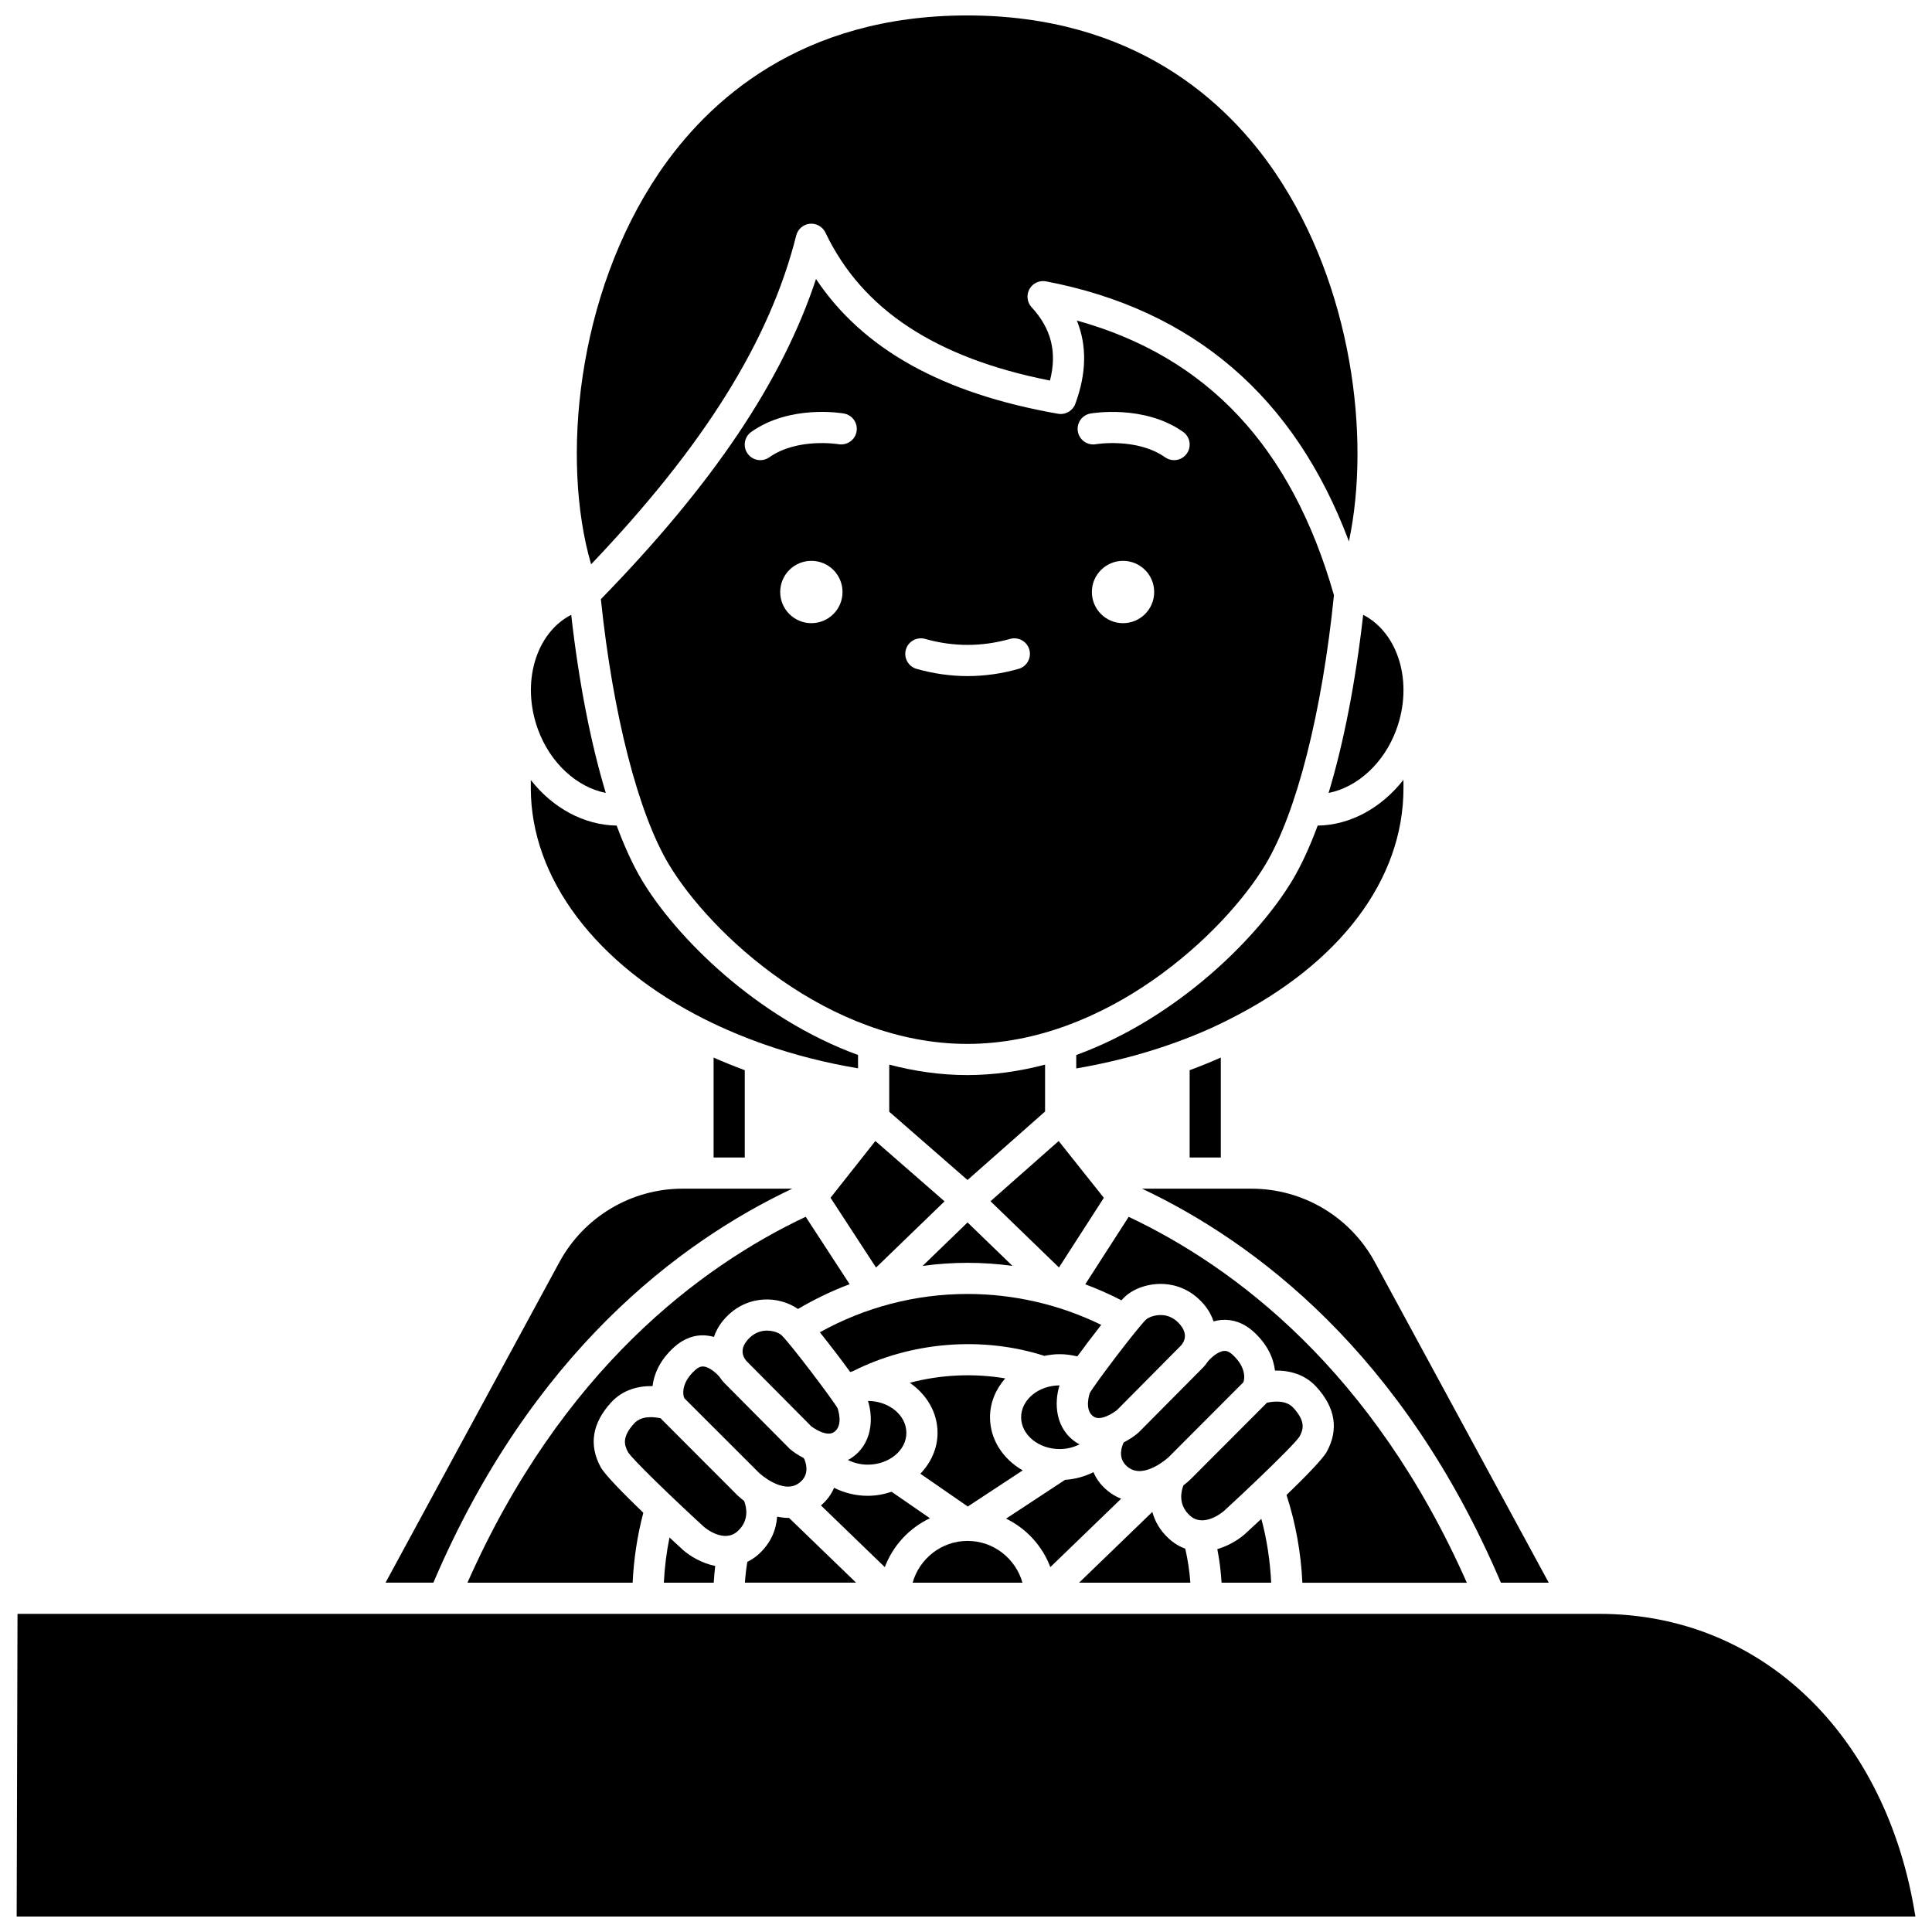 <?xml version="1.0" encoding="UTF-8"?>
<!-- Uploaded to: SVG Repo, www.svgrepo.com, Generator: SVG Repo Mixer Tools -->
<svg width="800px" height="800px" version="1.1" viewBox="144 144 512 512" xmlns="http://www.w3.org/2000/svg">
 <defs>
  <clipPath id="b">
   <path d="m148.09 571h503.81v80.902h-503.81z"/>
  </clipPath>
  <clipPath id="a">
   <path d="m296 148.09h208v145.91h-208z"/>
  </clipPath>
 </defs>
 <path d="m369.26 530.61c-0.188 0.117-0.375 0.195-0.566 0.297 1.559 0.766 3.348 1.242 5.262 1.242 5.648 0 10.242-3.777 10.242-8.426s-4.559-8.43-10.172-8.457c1.43 4.519 1.277 11.605-4.766 15.344z"/>
 <path d="m356.98 530.39c-1.469-0.754-2.773-1.629-3.699-2.441l-17.336-17.457c-0.434-0.445-0.852-0.984-1.242-1.57-0.73-0.895-2.621-2.648-4.254-2.785-0.457-0.043-1.184 0.016-2.223 0.945-3.875 3.481-3.25 6.762-2.867 7.461 0.004 0.008 0.012 0.012 0.016 0.02l19.816 19.797s6.191 5.731 10.449 2.742c2.668-1.875 2.246-4.559 1.574-6.293-0.055-0.102-0.129-0.199-0.184-0.301z"/>
 <path d="m364.92 523.58c2.746-1.695 1.066-6.34 1.043-6.379-1.164-2.137-12.676-17.344-14.859-19.363-0.527-0.496-1.996-1.211-3.832-1.211-0.141 0-0.281 0.004-0.43 0.012-1.859 0.117-3.473 0.969-4.801 2.543-1.676 1.98-1.387 3.625-0.766 4.723 0.008 0.008 0.027 0.039 0.039 0.047 0.012 0.016 0.012 0.039 0.027 0.055 0.172 0.289 0.367 0.551 0.551 0.75l17.059 17.188c0.59 0.488 4.012 2.848 5.969 1.637z"/>
 <path d="m400.47 543.24 14.562-9.578c-5.191-2.957-8.668-8.145-8.668-14.078 0-3.898 1.543-7.445 4.031-10.297-8.312-1.395-17.008-1.02-25.293 1.164 4.438 3.059 7.356 7.836 7.356 13.262 0 4.156-1.754 7.918-4.555 10.84z"/>
 <path d="m424.86 528.02c1.898 0 3.68-0.48 5.234-1.254-0.184-0.098-0.363-0.172-0.547-0.285-6.043-3.738-6.195-10.824-4.762-15.34-5.617 0.031-10.172 3.812-10.172 8.457 0.004 4.644 4.598 8.422 10.246 8.422z"/>
 <path d="m433.64 457.8-0.027-0.031-9.055-11.387-18.066 15.957 18.148 17.559 11.887-18.465z"/>
 <path d="m400.41 478.66c3.992 0 7.969 0.281 11.906 0.812l-11.906-11.512-11.906 11.516c3.93-0.527 7.906-0.816 11.906-0.816z"/>
 <path d="m420.95 426.14c-6.633 1.738-13.531 2.766-20.637 2.766-7.113 0-14.02-1.031-20.656-2.769v12.484l20.742 18.094 20.555-18.152v-12.422z"/>
 <path d="m424.38 253.65c-30.625-5.371-51.715-17.094-64.129-35.707-8.98 27.145-27.348 54.402-57.016 84.848 3.184 30.535 9.883 56.727 18.031 70.305 11.027 18.387 42.242 47.551 79.051 47.551s68.02-29.168 79.051-47.551c8.242-13.738 15.004-40.371 18.141-71.355-11.184-39.266-33.52-63.18-68.129-72.793 2.691 6.637 2.562 14.023-0.41 22.062-0.691 1.875-2.613 2.988-4.59 2.641zm-65.359 55.496c-4.562 0-8.258-3.695-8.258-8.258s3.695-8.258 8.258-8.258 8.258 3.695 8.258 8.258c0.004 4.562-3.699 8.258-8.258 8.258zm7.199-47.426c-0.113-0.016-10.891-1.785-18.352 3.473-0.723 0.512-1.551 0.754-2.375 0.754-1.297 0-2.578-0.605-3.379-1.75-1.312-1.863-0.867-4.438 1-5.754 10.305-7.266 23.953-4.965 24.531-4.856 2.246 0.395 3.746 2.535 3.352 4.781-0.398 2.242-2.527 3.723-4.777 3.352zm47.711 59.539c-4.473 1.27-9.02 1.91-13.512 1.91-4.488 0-9.035-0.645-13.512-1.91-2.191-0.621-3.469-2.902-2.844-5.098 0.621-2.195 2.914-3.465 5.098-2.844 7.488 2.117 15.043 2.113 22.527 0 2.184-0.617 4.477 0.652 5.098 2.844 0.613 2.191-0.656 4.473-2.856 5.098zm27.684-12.113c-4.562 0-8.258-3.695-8.258-8.258s3.695-8.258 8.258-8.258 8.258 3.695 8.258 8.258-3.699 8.258-8.258 8.258zm-8.625-55.562c0.578-0.098 14.227-2.402 24.531 4.856 1.867 1.312 2.312 3.891 1 5.754-0.805 1.145-2.082 1.75-3.379 1.75-0.82 0-1.652-0.242-2.375-0.754-7.461-5.254-18.238-3.488-18.352-3.473-2.25 0.395-4.383-1.117-4.769-3.367-0.391-2.238 1.102-4.367 3.344-4.766z"/>
 <path d="m488.4 524.68c0.98-1.816 1.688-3.945-1.641-7.59-1.961-2.144-5.336-1.73-7.062-1.34-0.055 0.059-0.094 0.141-0.148 0.199l-20.09 20.129c-0.527 0.508-1.16 1.027-1.836 1.547-0.59 1.504-1.496 5.074 1.68 7.992 3.598 3.305 8.527-0.742 9.082-1.215 2.984-2.742 6.141-5.699 9.055-8.496l0.004-0.004c5.516-5.281 10.156-9.941 10.957-11.223z"/>
 <g clip-path="url(#b)">
  <path d="m567.86 571.69h-419.22l-0.223 80.215h503.18c-7.59-48.184-40.766-80.215-83.73-80.215z"/>
 </g>
 <path d="m321.42 551.45c-0.797 3.941-1.293 7.941-1.496 11.98h13.227c0.086-1.492 0.211-2.969 0.391-4.43-3.566-0.727-6.699-2.617-8.543-4.246-0.996-0.91-2.227-2.051-3.578-3.305z"/>
 <path d="m339.52 549.75c3.152-2.894 2.281-6.434 1.68-7.977-0.648-0.504-1.258-1.008-1.766-1.496l-20.156-20.199c-0.059-0.059-0.094-0.141-0.152-0.203-1.73-0.391-5.106-0.805-7.062 1.344-3.328 3.641-2.621 5.769-1.613 7.641 1.199 1.906 11.355 11.754 20.07 19.746 0.469 0.402 5.406 4.453 9 1.145z"/>
 <path d="m441.84 526.23c-0.055 0.113-0.129 0.207-0.188 0.312-0.707 1.707-1.246 4.504 1.512 6.445 4.246 2.981 10.457-2.754 10.52-2.812l19.809-19.852c0.379-0.879 0.793-4.031-2.914-7.363-1.031-0.934-1.762-0.996-2.223-0.945-1.621 0.137-3.496 1.867-4.238 2.766-0.387 0.582-0.801 1.113-1.23 1.559l-17.16 17.293c-0.996 0.883-2.359 1.805-3.887 2.598z"/>
 <path d="m361.27 497.07c2.559 3.191 5.613 7.184 8.043 10.523 0.219-0.055 0.422-0.141 0.645-0.188 15.684-7.914 34.457-9.332 50.805-4.09 1.32-0.273 2.688-0.445 4.102-0.445 1.582 0 3.133 0.23 4.641 0.59 1.906-2.613 4.191-5.633 6.328-8.359-10.969-5.359-23.113-8.188-35.418-8.188-13.777 0-27.207 3.516-39.145 10.156z"/>
 <path d="m376.16 479.92 18.152-17.555-18.328-15.988-11.887 15.039z"/>
 <path d="m451.97 492.51c-2.047-0.113-3.691 0.668-4.262 1.195-2.176 2.019-13.691 17.227-14.91 19.48 0.008 0-1.629 4.582 1.098 6.273 0.734 0.453 1.676 0.402 2.609 0.129 0.207-0.121 0.441-0.16 0.664-0.242 1.301-0.52 2.477-1.355 2.906-1.727l16.914-17.059c0.145-0.156 0.293-0.363 0.438-0.59 0.027-0.043 0.031-0.094 0.066-0.137 0.012-0.016 0.059-0.07 0.074-0.09 0.586-1.066 0.863-2.699-0.805-4.68-1.316-1.586-2.934-2.441-4.793-2.555z"/>
 <path d="m466.6 554.53c0.574 2.906 0.945 5.875 1.129 8.895h13.152c-0.289-5.746-1.129-11.406-2.613-16.914-1.672 1.562-3.191 2.965-4.383 4.055-1.648 1.445-4.269 3.082-7.285 3.965z"/>
 <path d="m304.54 354.13c-3.981-13.168-7.141-29.289-9.164-47.199-9.371 4.82-13.355 18-8.785 30.438 3.289 8.949 10.367 15.277 17.949 16.762z"/>
 <g clip-path="url(#a)">
  <path d="m355.01 206.4c0.426-1.688 1.863-2.93 3.598-3.102 1.707-0.172 3.391 0.762 4.137 2.332 9.703 20.379 29.188 33.23 59.508 39.223 1.93-7.535 0.348-13.773-4.863-19.43-1.207-1.309-1.438-3.25-0.574-4.809 0.867-1.559 2.633-2.379 4.387-2.051 39.02 7.449 65.949 30.633 80.277 68.914 5.832-27.586 0.816-67.629-19.465-97.613-12.898-19.055-37.539-41.77-81.703-41.77s-68.812 22.715-81.703 41.773c-21.828 32.266-25.984 76.184-17.957 103.68 30.012-31.48 47.363-59.301 54.359-87.148z"/>
 </g>
 <path d="m514.04 337.37c4.57-12.434 0.586-25.617-8.785-30.434-2.023 17.91-5.184 34.031-9.164 47.199 7.582-1.484 14.66-7.82 17.949-16.766z"/>
 <path d="m493.2 362.79c-2.09 5.637-4.348 10.551-6.75 14.559-8.953 14.922-30.238 36.387-57.234 46.242v3.555c8.422-1.441 16.676-3.516 24.574-6.262 5.793-2.016 11.176-4.285 15.992-6.758 29.34-14.73 46.152-37.047 46.152-61.242l-0.004-2.223c-5.859 7.461-14.09 12.004-22.73 12.129z"/>
 <path d="m341.37 450.75v-23.137c-2.812-1.039-5.566-2.152-8.258-3.34v26.48z"/>
 <path d="m330.83 414.15c5.039 2.519 10.43 4.785 16.023 6.731 7.906 2.762 16.148 4.828 24.535 6.234v-3.535c-26.992-9.855-48.262-31.32-57.215-46.234-2.402-4.004-4.664-8.918-6.75-14.559-8.637-0.125-16.898-4.621-22.754-12.07v2.164c0 23.875 17.258 46.773 46.16 61.27z"/>
 <path d="m353.95 459.01h-29.016c-13.637 0-26.152 7.449-32.672 19.441l-46.09 84.973h12.676c25.98-60.891 65.285-90.316 95.102-104.41z"/>
 <path d="m459.27 427.61v23.137h8.258v-26.484c-2.637 1.176-5.394 2.289-8.258 3.348z"/>
 <path d="m390.44 546.35-10.16-7.016c-1.98 0.656-4.098 1.07-6.328 1.07-3.184 0-6.227-0.781-8.914-2.121-0.684 1.648-1.797 3.242-3.477 4.676l16.918 16.344c2.164-5.715 6.477-10.359 11.961-12.953z"/>
 <path d="m353.09 546.25c-0.059 0-0.117 0.012-0.176 0.012-1.008 0-1.996-0.141-2.965-0.336-0.234 3.289-1.504 6.84-4.84 9.902-0.992 0.914-2.019 1.551-3.059 2.082-0.297 1.805-0.512 3.637-0.641 5.508h29.457z"/>
 <path d="m400.41 552.36c-6.938 0-12.742 4.703-14.559 11.07h29.117c-1.809-6.367-7.617-11.07-14.559-11.07z"/>
 <path d="m267.88 563.43h43.781c0.289-6.281 1.234-12.488 2.824-18.531-5.215-5.023-10.23-10.113-11.309-12.109-3.176-5.871-2.242-11.637 2.777-17.133 3.125-3.418 7.297-4.394 10.977-4.324 0.348-2.898 1.707-6.719 5.777-10.379 2.519-2.258 5.438-3.324 8.516-3.027 0.691 0.062 1.352 0.199 1.98 0.371 0.496-1.473 1.277-2.973 2.516-4.445 3.539-4.191 7.723-5.281 10.609-5.461 3.309-0.207 6.664 0.766 9.152 2.496 4.391-2.578 8.953-4.793 13.68-6.566l-11.645-17.867c-27.945 13.211-64.664 40.629-89.637 96.977z"/>
 <path d="m422.35 559.3 18.766-18.125c-0.906-0.367-1.809-0.809-2.691-1.43-2.363-1.66-3.812-3.598-4.644-5.609-2.301 1.156-4.856 1.863-7.535 2.043l-15.625 10.273c5.375 2.621 9.602 7.211 11.73 12.848z"/>
 <path d="m458.11 554.43c-1.5-0.551-2.981-1.422-4.402-2.723-2.379-2.188-3.668-4.625-4.328-7.031l-19.418 18.758h29.492c-0.207-3.078-0.676-6.082-1.344-9.004z"/>
 <path d="m532.72 563.43c-24.934-56.344-61.645-83.754-89.609-96.953l-11.504 17.871c3.273 1.227 6.473 2.644 9.586 4.25 0.355-0.387 0.672-0.73 0.91-0.945 2.508-2.324 6.484-3.598 10.383-3.379 2.887 0.176 7.07 1.27 10.605 5.461 1.242 1.469 2.019 2.965 2.519 4.445 0.637-0.176 1.297-0.309 1.984-0.371 3.062-0.273 6 0.77 8.516 3.027 4.066 3.66 5.426 7.481 5.773 10.379 3.68-0.07 7.852 0.906 10.977 4.324 5.023 5.5 5.953 11.266 2.777 17.137-1.031 1.918-5.711 6.699-10.695 11.516 2.434 7.519 3.836 15.305 4.199 23.246h43.578z"/>
 <path d="m554.43 563.43-46.094-84.977c-6.516-11.988-19.031-19.438-32.668-19.438h-29.008c29.836 14.09 69.148 43.504 95.094 104.41z"/>
</svg>